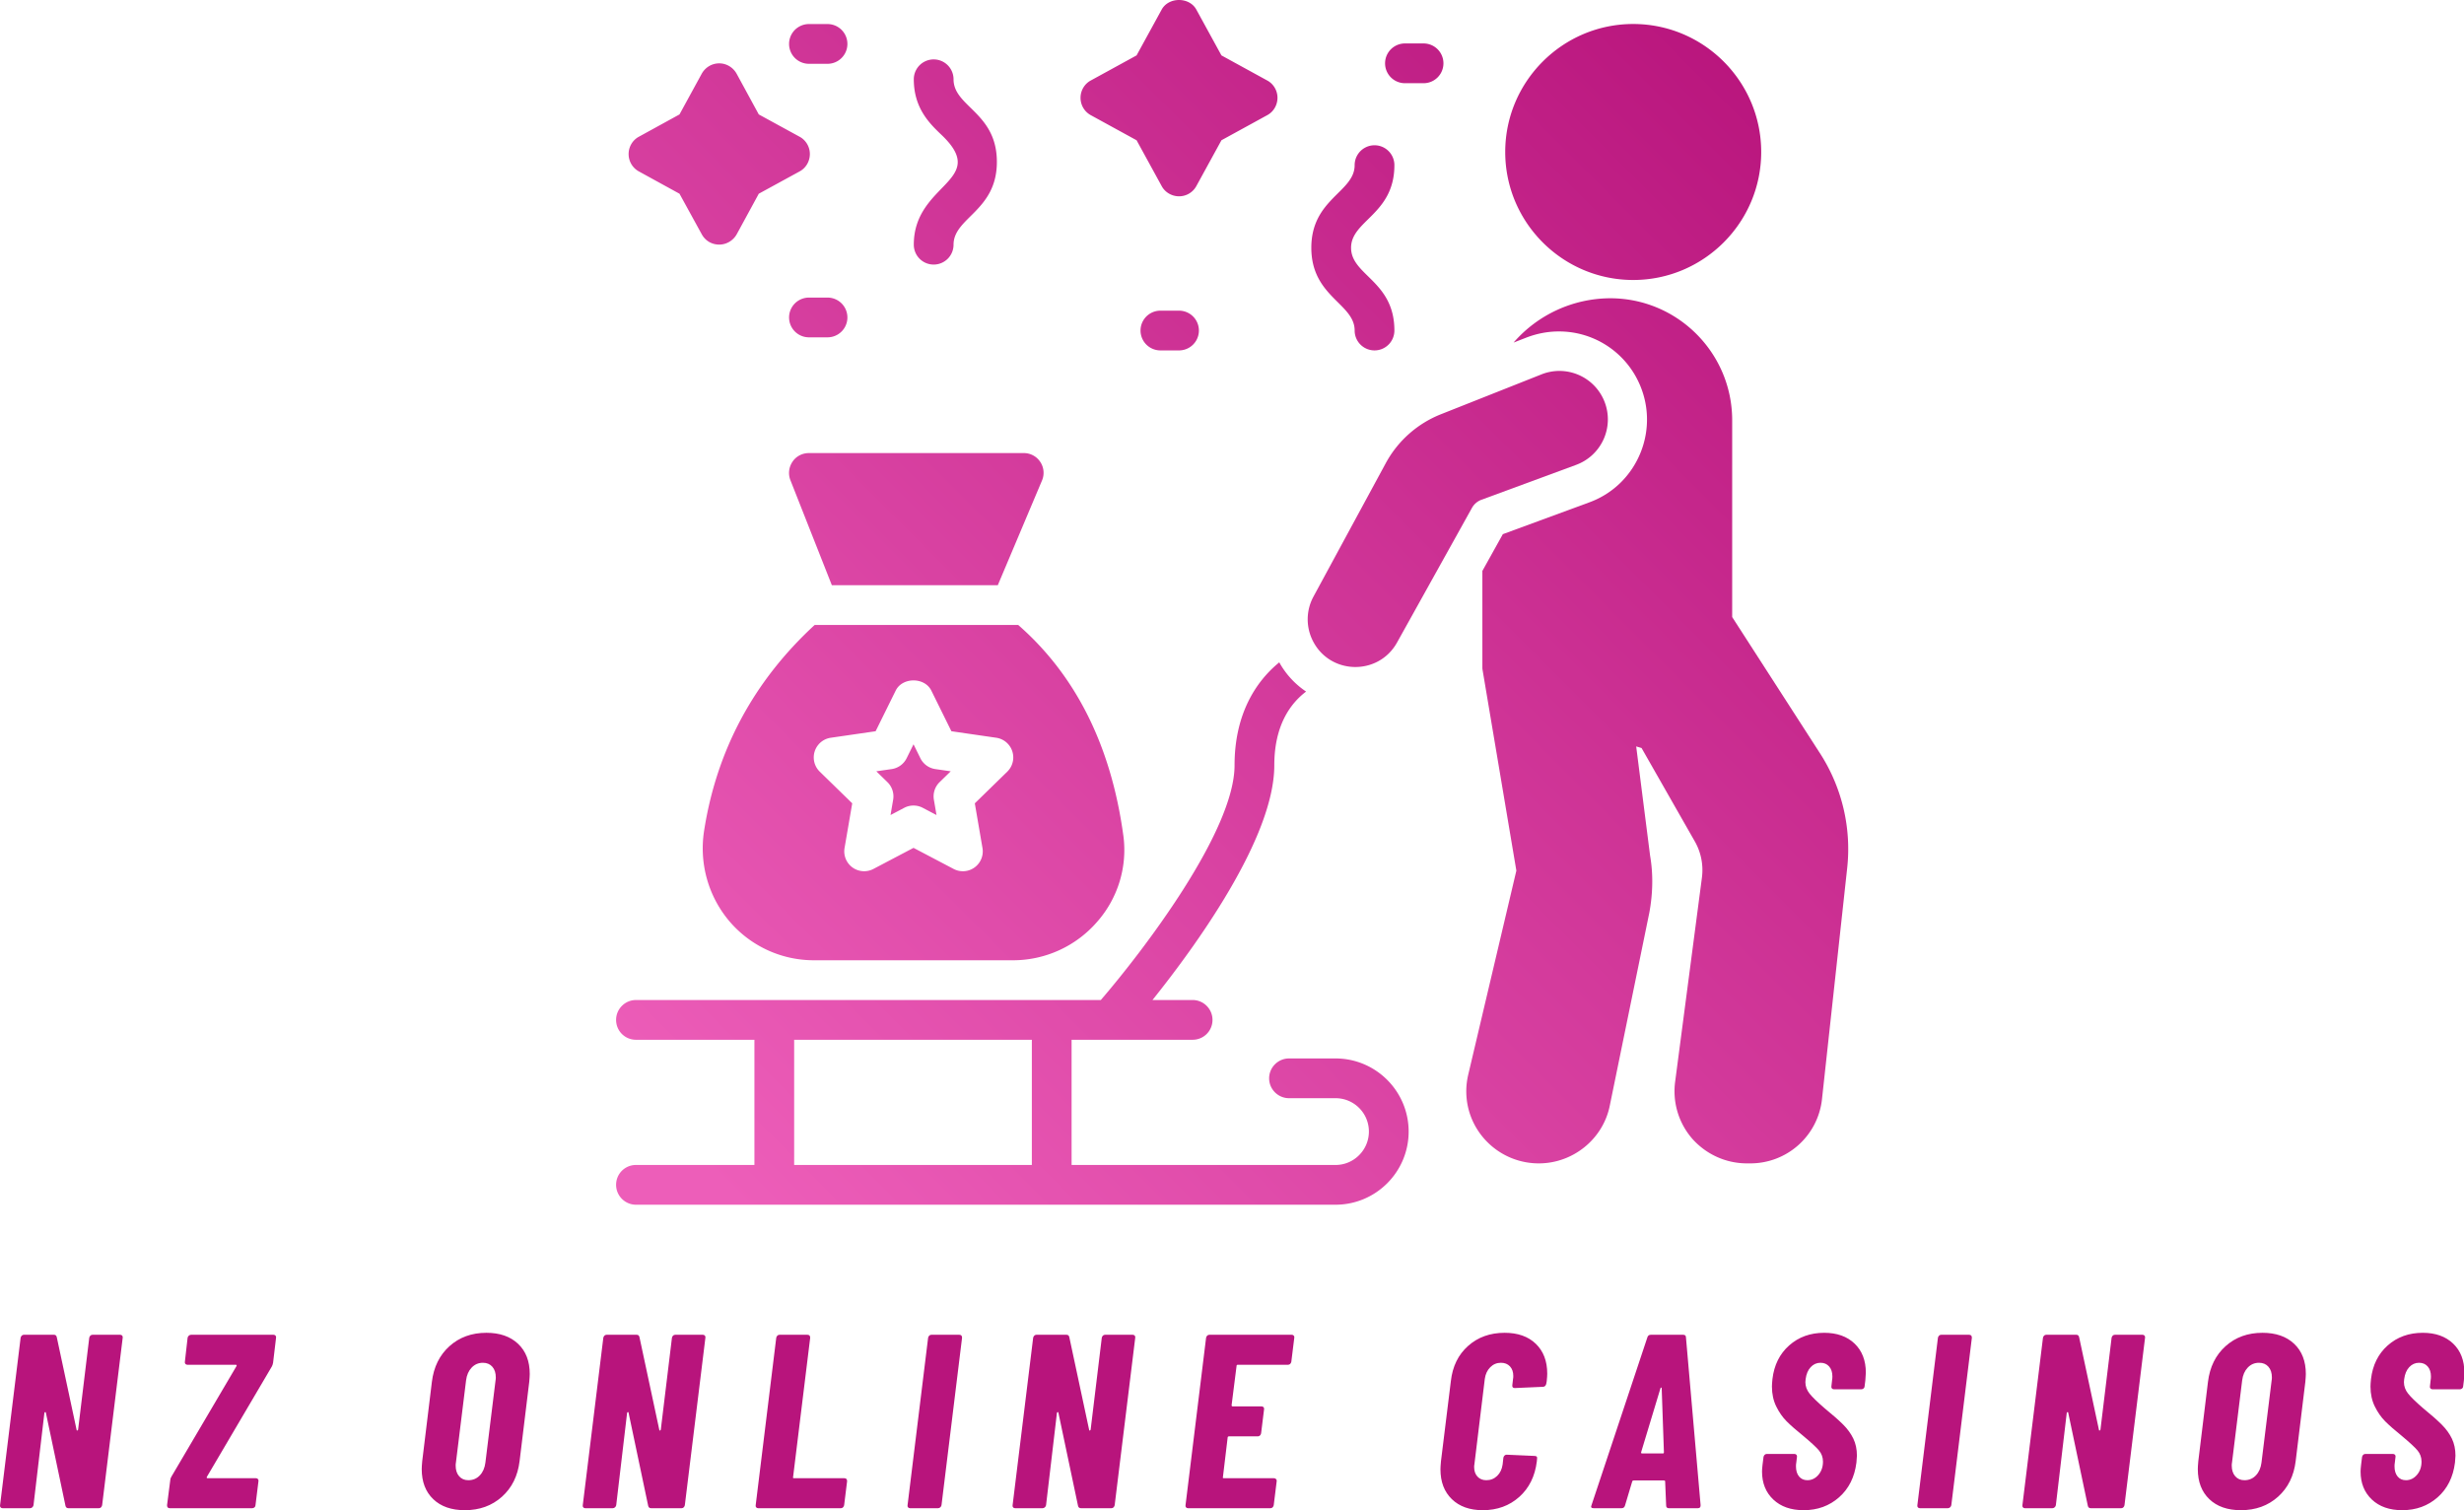 <svg id="SvgjsSvg1116" width="100%" height="100%" xmlns="http://www.w3.org/2000/svg" version="1.1" xlink="http://www.w3.org/1999/xlink"  preserveAspectRatio="xMidYMid meet" viewBox="0 -1.2144086269927357e-7 239.89 147" overflow="visible"><defs id="SvgjsDefs1117"><linearGradient id="SvgjsLinearGradientOkfE26dxrL" gradientUnits="userSpaceOnUse" x1="1.845" y1="63.154" x2="63.153" y2="1.846"><stop id="SvgjsStop1120" stop-color="#ed5eb9" offset="0.05"></stop><stop id="SvgjsStop1121" stop-color="#b8147c" offset="0.95"></stop></linearGradient></defs><g id="SvgjsG1118" transform="scale(0.402)" opacity="1"><g id="SvgjsG1122" class="bx_NNF2Wp" transform="translate(141.989, -10.548) scale(4.813)" light-content="false" non-strokable="false" fill="url(#SvgjsLinearGradientOkfE26dxrL)"><path d="M63.45 45.839l-1.27 11.65a3.622 3.622 0 0 1-3.61 3.24h-.17c-1.05 0-2.04-.45-2.74-1.23a3.643 3.643 0 0 1-.87-2.88l1.35-10.29a2.91 2.91 0 0 0-.36-1.8l-2.68-4.7-.27-.08.7 5.5c.16.92.14 1.9-.04 2.87l-1.99 9.71c-.34 1.68-1.85 2.9-3.57 2.9-2.01 0-3.65-1.62-3.65-3.63 0-.26.03-.54.1-.84l2.42-10.26-1.7-10.1c-.01-.05-.01-.11-.01-.16v-4.82l1.03-1.85 4.35-1.6c2.466-.899 3.617-3.767 2.44-6.14a4.418 4.418 0 0 0-3.98-2.46c-.56 0-1.11.11-1.63.31l-.64.25a6.47 6.47 0 0 1 4.86-2.23c3.39 0 6.14 2.75 6.14 6.14v9.9l4.46 6.92a8.875 8.875 0 0 1 1.33 5.68zm-4.33-36c0 3.55-2.89 6.44-6.44 6.44s-6.44-2.89-6.44-6.44 2.89-6.44 6.44-6.44 6.44 2.89 6.44 6.44z"></path><path d="M49.776 25.594l-4.73 1.743a.906.906 0 0 0-.48.41l-3.77 6.774c-.94 1.687-3.384 1.63-4.244-.098a2.399 2.399 0 0 1 .038-2.211l3.636-6.71a5.44 5.44 0 0 1 2.778-2.467l5.03-1.994a2.438 2.438 0 1 1 1.74 4.553zM37.7 55.449h-2.34c-.55 0-1 .45-1 1s.45 1 1 1h2.34c.93 0 1.68.75 1.68 1.68 0 .92-.75 1.68-1.68 1.68H24.42v-6.3h6.09c.55 0 1-.44 1-1 0-.55-.45-1-1-1h-2.02c2.17-2.71 6.13-8.15 6.13-11.81 0-2.02.82-3.12 1.6-3.71a4.24 4.24 0 0 1-1.35-1.47c-1.19.97-2.25 2.62-2.25 5.18 0 3.32-4.61 9.35-6.73 11.81H2.5c-.55 0-1 .45-1 1 0 .56.45 1 1 1h5.96v6.3H2.5c-.55 0-1 .44-1 1 0 .55.45 1 1 1h35.2c2.03 0 3.68-1.65 3.68-3.68s-1.65-3.68-3.68-3.68zm-15.28 5.36H10.46v-6.3h11.96v6.3zm-4.94-45.305a1 1 0 0 1-1-1c0-3.111 3.838-3.197 1.4-5.52-.591-.564-1.4-1.336-1.4-2.803a1 1 0 1 1 2 0c0 1.388 2.18 1.665 2.18 4.158 0 2.468-2.18 2.796-2.18 4.165a1 1 0 0 1-1 1zm-6.23-5.565c0 .37-.2.71-.52.88l-2.05 1.12-1.11 2.04c-.18.32-.52.52-.88.52-.37 0-.7-.19-.88-.52l-1.12-2.04-2.04-1.12a.994.994 0 0 1-.52-.88c0-.36.2-.7.52-.87l2.04-1.12 1.12-2.05c.18-.32.51-.52.88-.52.36 0 .7.2.88.53l1.11 2.04 2.05 1.12c.32.17.52.51.52.87zm23.53-2.83c0 .37-.2.71-.52.88l-2.3 1.26-1.26 2.3a.99.99 0 0 1-.87.52c-.37 0-.71-.2-.88-.52l-1.26-2.3-2.3-1.26a.994.994 0 0 1-.52-.88c0-.36.2-.7.52-.87l2.3-1.26 1.26-2.3c.35-.65 1.4-.65 1.75 0l1.26 2.3 2.3 1.26c.32.17.52.51.52.87zM12.14 19.165h-.936a1 1 0 1 1 0-2h.935a1 1 0 1 1 0 2zM42.13 6.378h-.936a1 1 0 1 1 0-2h.937a1 1 0 1 1 0 2zm-29.99-.976h-.936a1 1 0 1 1 0-2h.935a1 1 0 1 1 0 2zm27.523 14.421a1 1 0 0 1-1-1c0-1.364-2.18-1.695-2.18-4.165 0-2.465 2.18-2.795 2.18-4.157a1 1 0 1 1 2 0c0 2.474-2.18 2.78-2.18 4.157 0 1.394 2.18 1.668 2.18 4.165a1 1 0 0 1-1 1zm-9.837 0h-.937a1 1 0 1 1 0-2h.937a1 1 0 1 1 0 2zM16.811 40.342l-.345-.7-.346.7a.999.999 0 0 1-.753.547l-.773.112.56.546a1 1 0 0 1 .287.885l-.132.77.69-.364a1.002 1.002 0 0 1 .931 0l.693.364-.132-.77a1 1 0 0 1 .287-.885l.56-.546-.774-.112a.998.998 0 0 1-.753-.547z"></path><path d="M27.02 44.209c-.618-4.512-2.403-8.05-5.288-10.573H11.493c-3.062 2.82-4.942 6.301-5.572 10.403-.24 1.63.23 3.28 1.3 4.53a5.58 5.58 0 0 0 4.23 1.94h10.02a5.6 5.6 0 0 0 4.23-1.93c1.06-1.2 1.54-2.8 1.32-4.37zm-5.836-3.19l-1.634 1.593.386 2.248a1 1 0 0 1-1.45 1.055l-2.02-1.062-2.02 1.062a1.004 1.004 0 0 1-1.053-.077 1 1 0 0 1-.397-.978l.386-2.248-1.634-1.593a1 1 0 0 1 .554-1.706l2.257-.328 1.01-2.045c.336-.683 1.457-.683 1.793 0l1.01 2.045 2.258.328a1.001 1.001 0 0 1 .554 1.706zm-8.827-9.383h8.35l2.224-5.267c.13-.3.1-.66-.09-.94a.986.986 0 0 0-.83-.44H11.2c-.33 0-.64.16-.82.43-.19.28-.23.62-.11.93l2.086 5.287z"></path></g><g id="SvgjsG1123" class="text" transform="translate(297.135, 365.249) scale(1)" light-content="false" fill="#b8147c"><path d="M-297 -0.21C-296.88 -0.07 -296.72 0 -296.52 0L-289.86 0C-289.66 0 -289.48 -0.07 -289.32 -0.21C-289.16 -0.35 -289.06 -0.52 -289.02 -0.72L-286.38 -23.1C-286.34 -23.22 -286.27 -23.28 -286.17 -23.28C-286.07 -23.28 -286.02 -23.22 -286.02 -23.1L-281.28 -0.6C-281.2 -0.2 -280.96 0 -280.56 0L-273.18 0C-272.98 0 -272.81 -0.07 -272.67 -0.21C-272.53 -0.35 -272.44 -0.52 -272.4 -0.72L-267.42 -41.28C-267.38 -41.48 -267.42 -41.65 -267.54 -41.79C-267.66 -41.93 -267.82 -42 -268.02 -42L-274.74 -42C-274.94 -42 -275.11 -41.93 -275.25 -41.79C-275.39 -41.65 -275.48 -41.48 -275.52 -41.28L-278.22 -19.02C-278.26 -18.9 -278.33 -18.83 -278.43 -18.81C-278.53 -18.79 -278.58 -18.84 -278.58 -18.96L-283.38 -41.4C-283.46 -41.8 -283.68 -42 -284.04 -42L-291.36 -42C-291.56 -42 -291.73 -41.93 -291.87 -41.79C-292.01 -41.65 -292.1 -41.48 -292.14 -41.28L-297.12 -0.72C-297.16 -0.52 -297.12 -0.35 -297 -0.21Z M-256.68 -0.72C-256.68 -0.24 -256.46 0 -256.02 0L-236.04 0C-235.84 0 -235.66 -0.07 -235.5 -0.21C-235.34 -0.35 -235.26 -0.52 -235.26 -0.72L-234.54 -6.54C-234.5 -6.74 -234.54 -6.91 -234.66 -7.05C-234.78 -7.19 -234.94 -7.26 -235.14 -7.26L-246.84 -7.26C-247.08 -7.26 -247.14 -7.38 -247.02 -7.62L-231.3 -34.32C-231.18 -34.52 -231.08 -34.82 -231 -35.22L-230.28 -41.28C-230.24 -41.48 -230.28 -41.65 -230.4 -41.79C-230.52 -41.93 -230.68 -42 -230.88 -42L-250.86 -42C-251.06 -42 -251.24 -41.93 -251.4 -41.79C-251.56 -41.65 -251.66 -41.48 -251.7 -41.28L-252.36 -35.46C-252.4 -35.26 -252.36 -35.09 -252.24 -34.95C-252.12 -34.81 -251.96 -34.74 -251.76 -34.74L-240.06 -34.74C-239.82 -34.74 -239.76 -34.62 -239.88 -34.38L-255.6 -7.68C-255.8 -7.36 -255.9 -7.06 -255.9 -6.78Z M-192.21 -2.19C-190.35 -0.41 -187.8 0.48 -184.56 0.48C-181 0.48 -178.01 -0.6 -175.59 -2.76C-173.17 -4.92 -171.74 -7.8 -171.3 -11.4L-168.96 -30.6C-168.88 -31.48 -168.84 -32.12 -168.84 -32.52C-168.84 -35.6 -169.78 -38.03 -171.66 -39.81C-173.54 -41.59 -176.1 -42.48 -179.34 -42.48C-182.9 -42.48 -185.88 -41.4 -188.28 -39.24C-190.68 -37.08 -192.1 -34.2 -192.54 -30.6L-194.88 -11.4C-194.96 -10.52 -195 -9.88 -195 -9.48C-195 -6.4 -194.07 -3.97 -192.21 -2.19ZM-180.93 -7.95C-181.67 -7.17 -182.6 -6.78 -183.72 -6.78C-184.64 -6.78 -185.38 -7.1 -185.94 -7.74C-186.5 -8.38 -186.78 -9.24 -186.78 -10.32C-186.78 -10.64 -186.76 -10.88 -186.72 -11.04L-184.26 -30.96C-184.1 -32.24 -183.65 -33.27 -182.91 -34.05C-182.17 -34.83 -181.26 -35.22 -180.18 -35.22C-179.22 -35.22 -178.46 -34.9 -177.9 -34.26C-177.34 -33.62 -177.06 -32.76 -177.06 -31.68C-177.06 -31.36 -177.08 -31.12 -177.12 -30.96L-179.58 -11.04C-179.74 -9.76 -180.19 -8.73 -180.93 -7.95Z M-155.88 -0.21C-155.76 -0.07 -155.6 0 -155.4 0L-148.74 0C-148.54 0 -148.36 -0.07 -148.2 -0.21C-148.04 -0.35 -147.94 -0.52 -147.9 -0.72L-145.26 -23.1C-145.22 -23.22 -145.15 -23.28 -145.05 -23.28C-144.95 -23.28 -144.9 -23.22 -144.9 -23.1L-140.16 -0.6C-140.08 -0.2 -139.84 0 -139.44 0L-132.06 0C-131.86 0 -131.69 -0.07 -131.55 -0.21C-131.41 -0.35 -131.32 -0.52 -131.28 -0.72L-126.3 -41.28C-126.26 -41.48 -126.3 -41.65 -126.42 -41.79C-126.54 -41.93 -126.7 -42 -126.9 -42L-133.62 -42C-133.82 -42 -133.99 -41.93 -134.13 -41.79C-134.27 -41.65 -134.36 -41.48 -134.4 -41.28L-137.1 -19.02C-137.14 -18.9 -137.21 -18.83 -137.31 -18.81C-137.41 -18.79 -137.46 -18.84 -137.46 -18.96L-142.26 -41.4C-142.34 -41.8 -142.56 -42 -142.92 -42L-150.24 -42C-150.44 -42 -150.61 -41.93 -150.75 -41.79C-150.89 -41.65 -150.98 -41.48 -151.02 -41.28L-156 -0.72C-156.04 -0.52 -156 -0.35 -155.88 -0.21Z M-114 -0.21C-113.88 -0.07 -113.72 0 -113.52 0L-93.48 0C-93.28 0 -93.11 -0.07 -92.97 -0.21C-92.83 -0.35 -92.74 -0.52 -92.7 -0.72L-91.98 -6.54C-91.98 -7.02 -92.2 -7.26 -92.64 -7.26L-104.82 -7.26C-105.06 -7.26 -105.14 -7.36 -105.06 -7.56L-100.92 -41.28C-100.92 -41.76 -101.14 -42 -101.58 -42L-108.36 -42C-108.56 -42 -108.73 -41.93 -108.87 -41.79C-109.01 -41.65 -109.1 -41.48 -109.14 -41.28L-114.12 -0.72C-114.16 -0.52 -114.12 -0.35 -114 -0.21Z M-77.22 -0.21C-77.1 -0.07 -76.94 0 -76.74 0L-69.96 0C-69.76 0 -69.58 -0.07 -69.42 -0.21C-69.26 -0.35 -69.16 -0.52 -69.12 -0.72L-64.14 -41.28C-64.14 -41.76 -64.36 -42 -64.8 -42L-71.58 -42C-71.78 -42 -71.95 -41.93 -72.09 -41.79C-72.23 -41.65 -72.32 -41.48 -72.36 -41.28L-77.34 -0.72C-77.38 -0.52 -77.34 -0.35 -77.22 -0.21Z M-51.78 -0.21C-51.66 -0.07 -51.5 0 -51.3 0L-44.64 0C-44.44 0 -44.26 -0.07 -44.1 -0.21C-43.94 -0.35 -43.84 -0.52 -43.8 -0.72L-41.16 -23.1C-41.12 -23.22 -41.05 -23.28 -40.95 -23.28C-40.85 -23.28 -40.8 -23.22 -40.8 -23.1L-36.06 -0.6C-35.98 -0.2 -35.74 0 -35.34 0L-27.96 0C-27.76 0 -27.59 -0.07 -27.45 -0.21C-27.31 -0.35 -27.22 -0.52 -27.18 -0.72L-22.2 -41.28C-22.16 -41.48 -22.2 -41.65 -22.32 -41.79C-22.44 -41.93 -22.6 -42 -22.8 -42L-29.52 -42C-29.72 -42 -29.89 -41.93 -30.03 -41.79C-30.17 -41.65 -30.26 -41.48 -30.3 -41.28L-33 -19.02C-33.04 -18.9 -33.11 -18.83 -33.21 -18.81C-33.31 -18.79 -33.36 -18.84 -33.36 -18.96L-38.16 -41.4C-38.24 -41.8 -38.46 -42 -38.82 -42L-46.14 -42C-46.34 -42 -46.51 -41.93 -46.65 -41.79C-46.79 -41.65 -46.88 -41.48 -46.92 -41.28L-51.9 -0.72C-51.94 -0.52 -51.9 -0.35 -51.78 -0.21Z M15.33 -34.95C15.47 -35.09 15.56 -35.26 15.6 -35.46L16.32 -41.28C16.36 -41.48 16.32 -41.65 16.2 -41.79C16.08 -41.93 15.92 -42 15.72 -42L-4.26 -42C-4.46 -42 -4.63 -41.93 -4.77 -41.79C-4.91 -41.65 -5 -41.48 -5.04 -41.28L-10.02 -0.72C-10.06 -0.52 -10.02 -0.35 -9.9 -0.21C-9.78 -0.07 -9.62 0 -9.42 0L10.56 0C10.76 0 10.93 -0.07 11.07 -0.21C11.21 -0.35 11.3 -0.52 11.34 -0.72L12.06 -6.54C12.1 -6.74 12.05 -6.91 11.91 -7.05C11.77 -7.19 11.6 -7.26 11.4 -7.26L-0.72 -7.26C-0.96 -7.26 -1.04 -7.36 -0.96 -7.56L0.18 -17.1C0.18 -17.3 0.3 -17.4 0.54 -17.4L7.5 -17.4C7.7 -17.4 7.87 -17.47 8.01 -17.61C8.15 -17.75 8.24 -17.92 8.28 -18.12L9 -23.94C9.04 -24.14 9 -24.31 8.88 -24.45C8.76 -24.59 8.6 -24.66 8.4 -24.66L1.38 -24.66C1.22 -24.66 1.14 -24.76 1.14 -24.96L2.34 -34.44C2.34 -34.64 2.44 -34.74 2.64 -34.74L14.82 -34.74C15.02 -34.74 15.19 -34.81 15.33 -34.95Z M54.48 -2.19C56.32 -0.41 58.82 0.48 61.98 0.48C65.46 0.48 68.4 -0.59 70.8 -2.73C73.2 -4.87 74.62 -7.74 75.06 -11.34L75.12 -12C75.2 -12.44 75 -12.66 74.52 -12.66L67.74 -12.96C67.54 -12.96 67.37 -12.89 67.23 -12.75C67.09 -12.61 67 -12.44 66.96 -12.24L66.78 -10.62C66.62 -9.46 66.18 -8.53 65.46 -7.83C64.74 -7.13 63.86 -6.78 62.82 -6.78C61.94 -6.78 61.23 -7.07 60.69 -7.65C60.15 -8.23 59.88 -9 59.88 -9.96C59.88 -10.24 59.9 -10.46 59.94 -10.62L62.46 -31.32C62.62 -32.48 63.06 -33.42 63.78 -34.14C64.5 -34.86 65.36 -35.22 66.36 -35.22C67.28 -35.22 68.01 -34.93 68.55 -34.35C69.09 -33.77 69.36 -33 69.36 -32.04C69.36 -31.72 69.34 -31.48 69.3 -31.32L69.12 -29.76C69.08 -29.32 69.28 -29.1 69.72 -29.1L76.56 -29.4C76.76 -29.4 76.93 -29.47 77.07 -29.61C77.21 -29.75 77.3 -29.92 77.34 -30.12L77.46 -30.78C77.54 -31.58 77.58 -32.18 77.58 -32.58C77.58 -35.62 76.66 -38.03 74.82 -39.81C72.98 -41.59 70.46 -42.48 67.26 -42.48C63.74 -42.48 60.79 -41.42 58.41 -39.3C56.03 -37.18 54.64 -34.34 54.24 -30.78L51.84 -11.34C51.76 -10.46 51.72 -9.82 51.72 -9.42C51.72 -6.38 52.64 -3.97 54.48 -2.19Z M106.38 -0.66C106.38 -0.22 106.6 0 107.04 0L114.06 0C114.5 0 114.72 -0.22 114.72 -0.66L114.72 -0.78L111.18 -41.34C111.18 -41.78 110.96 -42 110.52 -42L102.66 -42C102.22 -42 101.94 -41.78 101.82 -41.34L88.32 -0.78C88.08 -0.26 88.24 0 88.8 0L95.58 0C96.02 0 96.3 -0.22 96.42 -0.66L98.16 -6.48C98.2 -6.64 98.34 -6.72 98.58 -6.72L105.84 -6.72C105.92 -6.72 106 -6.69 106.08 -6.63C106.16 -6.57 106.18 -6.5 106.14 -6.42ZM100.56 -13.26C100.36 -13.26 100.28 -13.36 100.32 -13.56L105 -29.04C105.04 -29.16 105.1 -29.22 105.18 -29.22C105.26 -29.22 105.3 -29.16 105.3 -29.04L105.84 -13.56C105.84 -13.36 105.76 -13.26 105.6 -13.26Z M132.33 -2.1C134.15 -0.38 136.6 0.48 139.68 0.48C143.04 0.48 145.9 -0.56 148.26 -2.64C150.62 -4.72 152.02 -7.52 152.46 -11.04C152.54 -11.84 152.58 -12.4 152.58 -12.72C152.58 -14.28 152.29 -15.66 151.71 -16.86C151.13 -18.06 150.31 -19.19 149.25 -20.25C148.19 -21.31 146.68 -22.64 144.72 -24.24C142.96 -25.76 141.75 -26.94 141.09 -27.78C140.43 -28.62 140.1 -29.54 140.1 -30.54L140.16 -31.26C140.32 -32.5 140.73 -33.47 141.39 -34.17C142.05 -34.87 142.84 -35.22 143.76 -35.22C144.64 -35.22 145.34 -34.92 145.86 -34.32C146.38 -33.72 146.64 -32.92 146.64 -31.92C146.64 -31.56 146.62 -31.3 146.58 -31.14L146.4 -29.52C146.36 -29.32 146.4 -29.15 146.52 -29.01C146.64 -28.87 146.8 -28.8 147 -28.8L153.66 -28.8C153.86 -28.8 154.04 -28.87 154.2 -29.01C154.36 -29.15 154.44 -29.32 154.44 -29.52L154.62 -30.96C154.7 -31.84 154.74 -32.46 154.74 -32.82C154.74 -35.78 153.83 -38.13 152.01 -39.87C150.19 -41.61 147.74 -42.48 144.66 -42.48C141.3 -42.48 138.47 -41.46 136.17 -39.42C133.87 -37.38 132.52 -34.66 132.12 -31.26C132.04 -30.46 132 -29.86 132 -29.46C132 -27.66 132.35 -26.05 133.05 -24.63C133.75 -23.21 134.59 -22.01 135.57 -21.03C136.55 -20.05 137.86 -18.9 139.5 -17.58C141.42 -15.98 142.71 -14.79 143.37 -14.01C144.03 -13.23 144.36 -12.32 144.36 -11.28C144.36 -10 143.99 -8.93 143.25 -8.07C142.51 -7.21 141.62 -6.78 140.58 -6.78C139.74 -6.78 139.07 -7.08 138.57 -7.68C138.07 -8.28 137.82 -9.1 137.82 -10.14C137.82 -10.5 137.84 -10.76 137.88 -10.92L138.06 -12.42C138.1 -12.62 138.06 -12.79 137.94 -12.93C137.82 -13.07 137.66 -13.14 137.46 -13.14L130.74 -13.14C130.54 -13.14 130.37 -13.07 130.23 -12.93C130.09 -12.79 130 -12.62 129.96 -12.42L129.72 -10.5C129.64 -9.78 129.6 -9.24 129.6 -8.88C129.6 -6.08 130.51 -3.82 132.33 -2.1Z M167.34 -0.21C167.46 -0.07 167.62 0 167.82 0L174.6 0C174.8 0 174.98 -0.07 175.14 -0.21C175.3 -0.35 175.4 -0.52 175.44 -0.72L180.42 -41.28C180.42 -41.76 180.2 -42 179.76 -42L172.98 -42C172.78 -42 172.61 -41.93 172.47 -41.79C172.33 -41.65 172.24 -41.48 172.2 -41.28L167.22 -0.72C167.18 -0.52 167.22 -0.35 167.34 -0.21Z M192.78 -0.21C192.9 -0.07 193.06 0 193.26 0L199.92 0C200.12 0 200.3 -0.07 200.46 -0.21C200.62 -0.35 200.72 -0.52 200.76 -0.72L203.4 -23.1C203.44 -23.22 203.51 -23.28 203.61 -23.28C203.71 -23.28 203.76 -23.22 203.76 -23.1L208.5 -0.6C208.58 -0.2 208.82 0 209.22 0L216.6 0C216.8 0 216.97 -0.07 217.11 -0.21C217.25 -0.35 217.34 -0.52 217.38 -0.72L222.36 -41.28C222.4 -41.48 222.36 -41.65 222.24 -41.79C222.12 -41.93 221.96 -42 221.76 -42L215.04 -42C214.84 -42 214.67 -41.93 214.53 -41.79C214.39 -41.65 214.3 -41.48 214.26 -41.28L211.56 -19.02C211.52 -18.9 211.45 -18.83 211.35 -18.81C211.25 -18.79 211.2 -18.84 211.2 -18.96L206.4 -41.4C206.32 -41.8 206.1 -42 205.74 -42L198.42 -42C198.22 -42 198.05 -41.93 197.91 -41.79C197.77 -41.65 197.68 -41.48 197.64 -41.28L192.66 -0.72C192.62 -0.52 192.66 -0.35 192.78 -0.21Z M237.93 -2.19C239.79 -0.41 242.34 0.48 245.58 0.48C249.14 0.48 252.13 -0.6 254.55 -2.76C256.97 -4.92 258.4 -7.8 258.84 -11.4L261.18 -30.6C261.26 -31.48 261.3 -32.12 261.3 -32.52C261.3 -35.6 260.36 -38.03 258.48 -39.81C256.6 -41.59 254.04 -42.48 250.8 -42.48C247.24 -42.48 244.26 -41.4 241.86 -39.24C239.46 -37.08 238.04 -34.2 237.6 -30.6L235.26 -11.4C235.18 -10.52 235.14 -9.88 235.14 -9.48C235.14 -6.4 236.07 -3.97 237.93 -2.19ZM249.21 -7.95C248.47 -7.17 247.54 -6.78 246.42 -6.78C245.5 -6.78 244.76 -7.1 244.2 -7.74C243.64 -8.38 243.36 -9.24 243.36 -10.32C243.36 -10.64 243.38 -10.88 243.42 -11.04L245.88 -30.96C246.04 -32.24 246.49 -33.27 247.23 -34.05C247.97 -34.83 248.88 -35.22 249.96 -35.22C250.92 -35.22 251.68 -34.9 252.24 -34.26C252.8 -33.62 253.08 -32.76 253.08 -31.68C253.08 -31.36 253.06 -31.12 253.02 -30.96L250.56 -11.04C250.4 -9.76 249.95 -8.73 249.21 -7.95Z M277.29 -2.1C279.11 -0.38 281.56 0.48 284.64 0.48C288 0.48 290.86 -0.56 293.22 -2.64C295.58 -4.72 296.98 -7.52 297.42 -11.04C297.5 -11.84 297.54 -12.4 297.54 -12.72C297.54 -14.28 297.25 -15.66 296.67 -16.86C296.09 -18.06 295.27 -19.19 294.21 -20.25C293.15 -21.31 291.64 -22.64 289.68 -24.24C287.92 -25.76 286.71 -26.94 286.05 -27.78C285.39 -28.62 285.06 -29.54 285.06 -30.54L285.12 -31.26C285.28 -32.5 285.69 -33.47 286.35 -34.17C287.01 -34.87 287.8 -35.22 288.72 -35.22C289.6 -35.22 290.3 -34.92 290.82 -34.32C291.34 -33.72 291.6 -32.92 291.6 -31.92C291.6 -31.56 291.58 -31.3 291.54 -31.14L291.36 -29.52C291.32 -29.32 291.36 -29.15 291.48 -29.01C291.6 -28.87 291.76 -28.8 291.96 -28.8L298.62 -28.8C298.82 -28.8 299 -28.87 299.16 -29.01C299.32 -29.15 299.4 -29.32 299.4 -29.52L299.58 -30.96C299.66 -31.84 299.7 -32.46 299.7 -32.82C299.7 -35.78 298.79 -38.13 296.97 -39.87C295.15 -41.61 292.7 -42.48 289.62 -42.48C286.26 -42.48 283.43 -41.46 281.13 -39.42C278.83 -37.38 277.48 -34.66 277.08 -31.26C277 -30.46 276.96 -29.86 276.96 -29.46C276.96 -27.66 277.31 -26.05 278.01 -24.63C278.71 -23.21 279.55 -22.01 280.53 -21.03C281.51 -20.05 282.82 -18.9 284.46 -17.58C286.38 -15.98 287.67 -14.79 288.33 -14.01C288.99 -13.23 289.32 -12.32 289.32 -11.28C289.32 -10 288.95 -8.93 288.21 -8.07C287.47 -7.21 286.58 -6.78 285.54 -6.78C284.7 -6.78 284.03 -7.08 283.53 -7.68C283.03 -8.28 282.78 -9.1 282.78 -10.14C282.78 -10.5 282.8 -10.76 282.84 -10.92L283.02 -12.42C283.06 -12.62 283.02 -12.79 282.9 -12.93C282.78 -13.07 282.62 -13.14 282.42 -13.14L275.7 -13.14C275.5 -13.14 275.33 -13.07 275.19 -12.93C275.05 -12.79 274.96 -12.62 274.92 -12.42L274.68 -10.5C274.6 -9.78 274.56 -9.24 274.56 -8.88C274.56 -6.08 275.47 -3.82 277.29 -2.1Z"></path></g></g></svg>